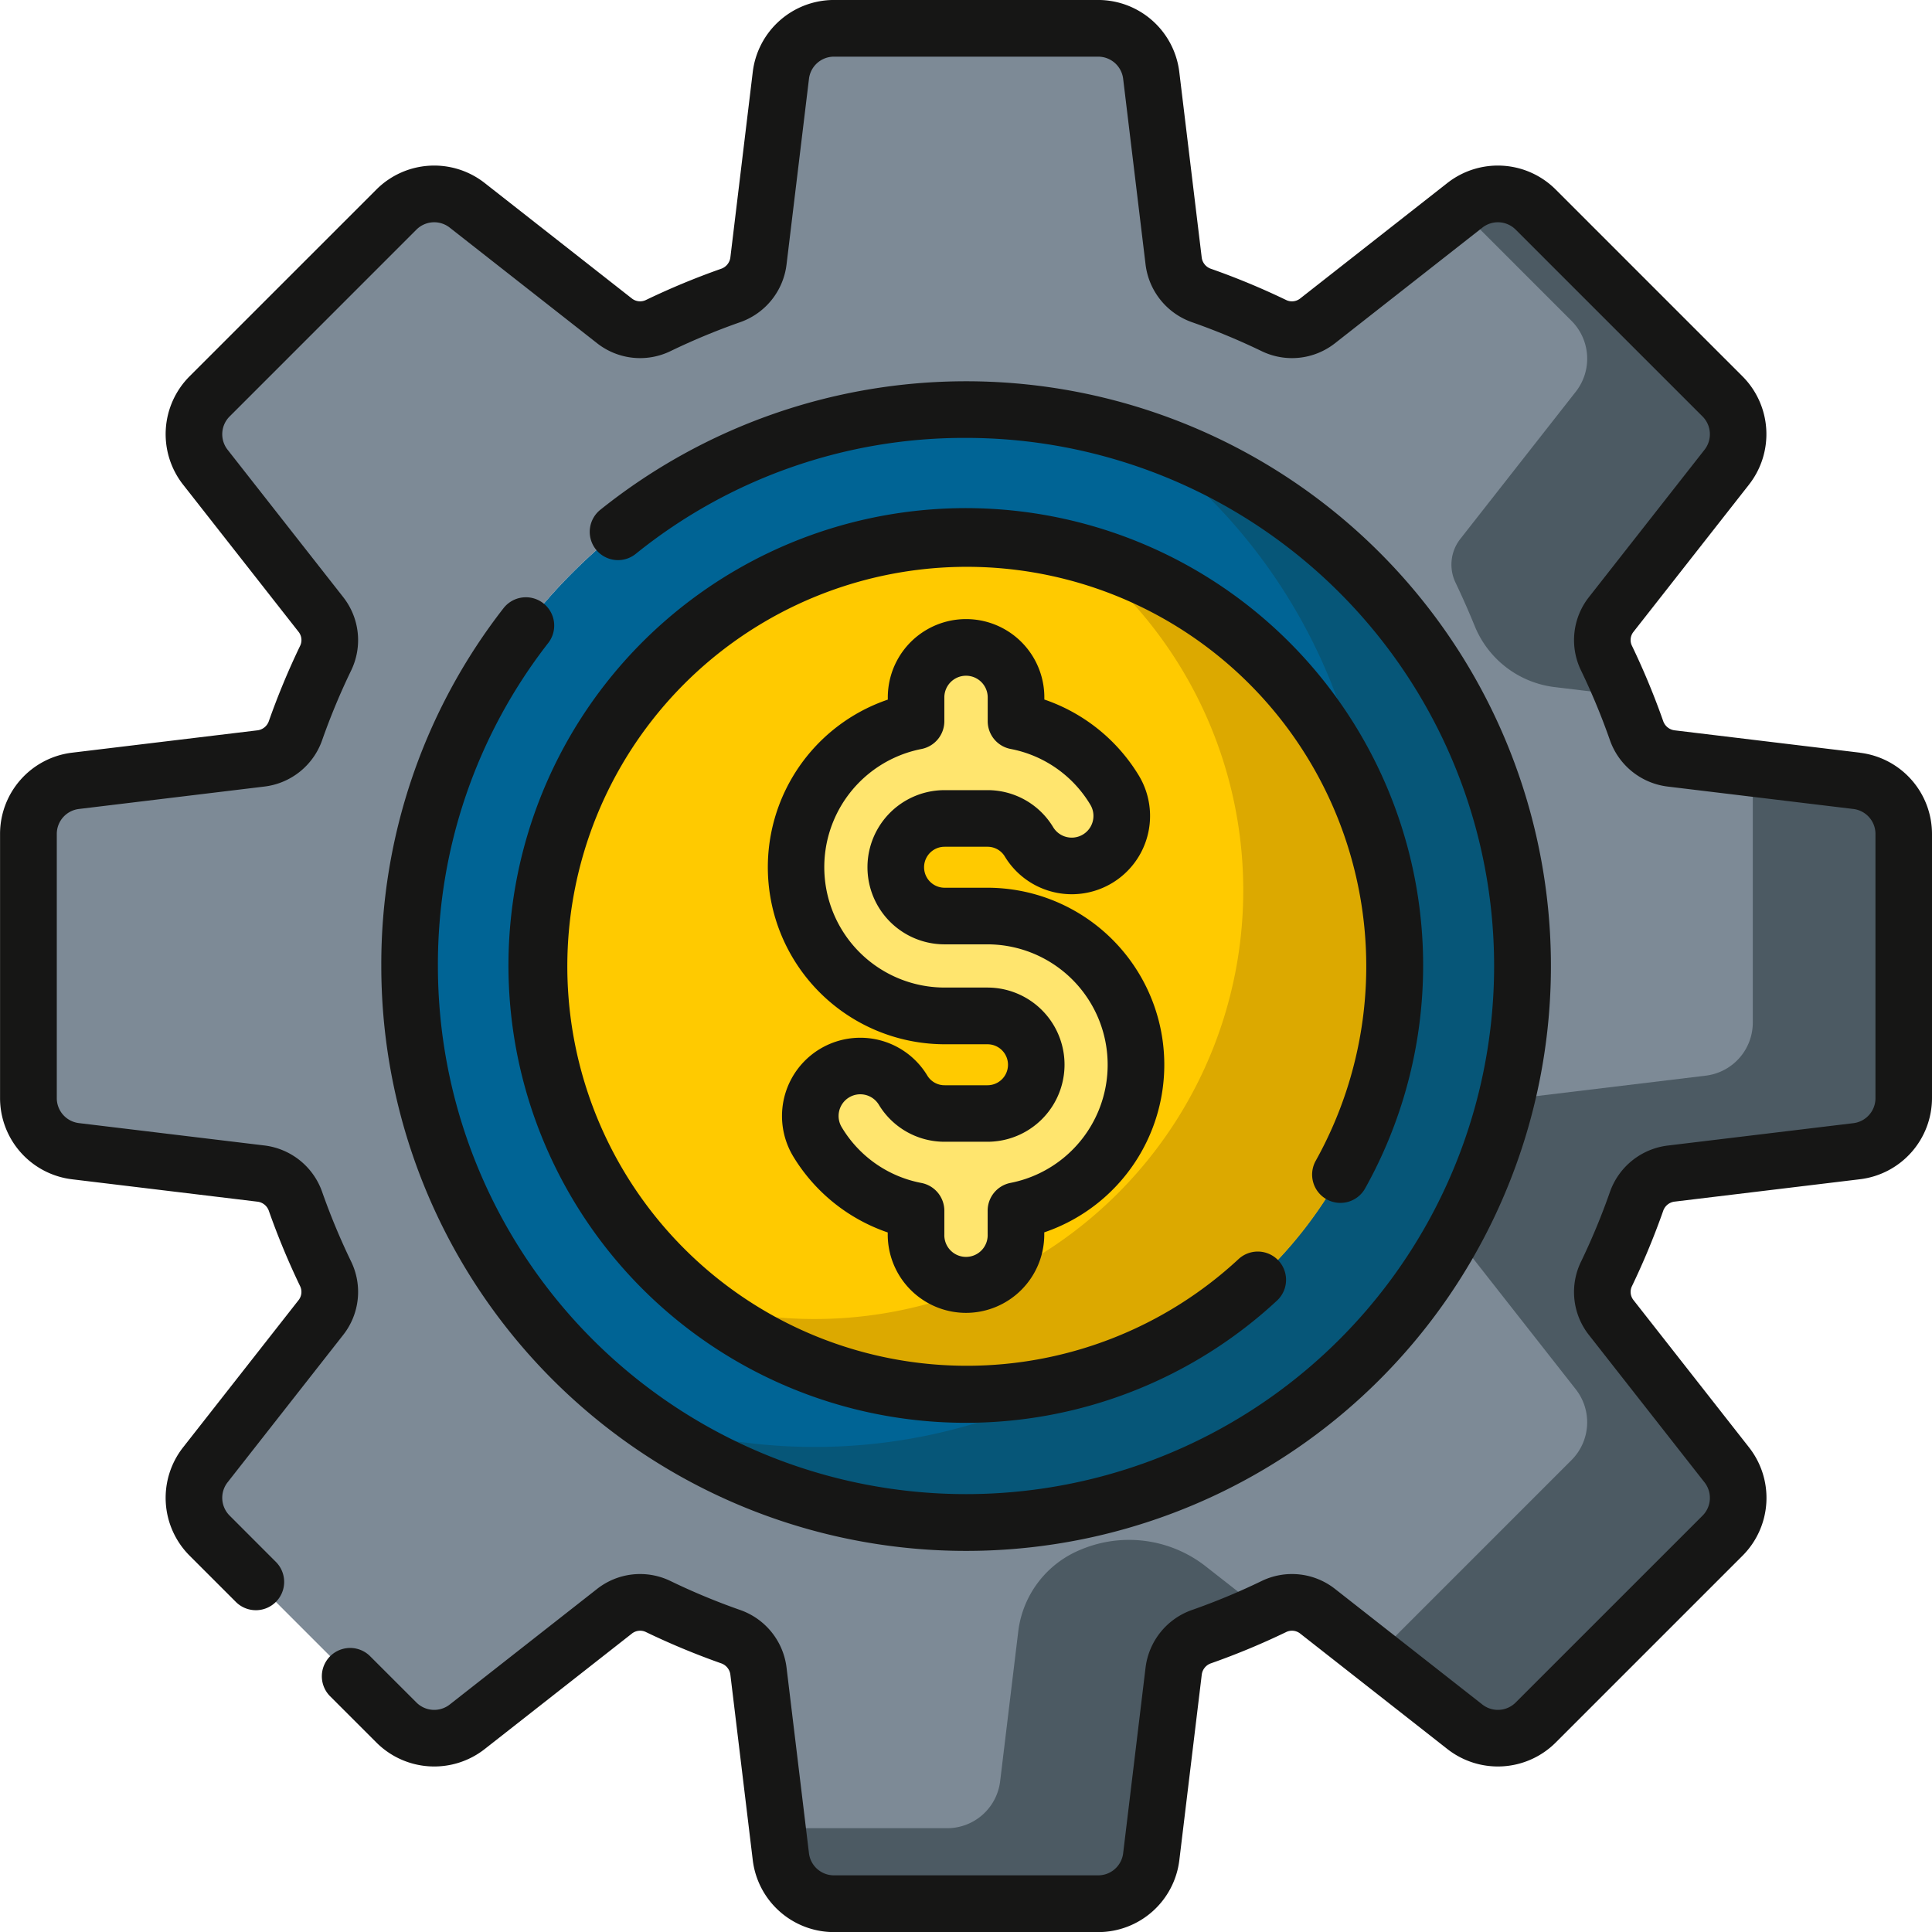 <svg xmlns="http://www.w3.org/2000/svg" width="76.855" height="76.854" viewBox="0 0 76.855 76.854"><g transform="translate(-1147.586 -1924.607)"><path d="M939.488,2006.853a22.134,22.134,0,1,1-22.135-22.134,22.135,22.135,0,0,1,22.135,22.134" transform="translate(268.66 -43.819)" fill="#006495"/><path d="M924.129,1985.776a22.14,22.14,0,0,1-19.555,39.152,22.137,22.137,0,1,0,19.555-39.152" transform="translate(268.66 -43.819)" fill="#065678"/><path d="M952.783,1999.486l-7.381-.891a1.676,1.676,0,0,1-1.377-1.116,28.261,28.261,0,0,0-1.191-2.867,1.647,1.647,0,0,1,.182-1.738l4.6-5.864a2.128,2.128,0,0,0-.17-2.818l-7.431-7.431a2.13,2.13,0,0,0-2.817-.17l-5.865,4.6a1.652,1.652,0,0,1-1.738.183,27.834,27.834,0,0,0-2.866-1.192,1.676,1.676,0,0,1-1.117-1.377l-.89-7.382a2.127,2.127,0,0,0-2.112-1.872H912.1a2.123,2.123,0,0,0-2.11,1.872l-.892,7.382a1.678,1.678,0,0,1-1.116,1.377,27.761,27.761,0,0,0-2.867,1.192,1.652,1.652,0,0,1-1.738-.183l-5.865-4.6a2.129,2.129,0,0,0-2.817.17l-7.431,7.431a2.128,2.128,0,0,0-.17,2.818l4.6,5.865a1.648,1.648,0,0,1,.182,1.737,27.794,27.794,0,0,0-1.189,2.867,1.683,1.683,0,0,1-1.377,1.117l-7.383.89a2.126,2.126,0,0,0-1.871,2.112v10.51a2.125,2.125,0,0,0,1.871,2.112l7.383.891a1.685,1.685,0,0,1,1.377,1.116,27.336,27.336,0,0,0,1.189,2.866,1.653,1.653,0,0,1-.182,1.74l-4.6,5.864a2.126,2.126,0,0,0,.17,2.817l7.431,7.431a2.126,2.126,0,0,0,2.817.171l5.863-4.6a1.655,1.655,0,0,1,1.74-.182,27.782,27.782,0,0,0,2.867,1.191,1.68,1.68,0,0,1,1.116,1.377l.89,7.383a2.126,2.126,0,0,0,2.112,1.871h10.511a2.128,2.128,0,0,0,2.112-1.871l.89-7.383a1.674,1.674,0,0,1,1.117-1.377,27.855,27.855,0,0,0,2.866-1.191,1.651,1.651,0,0,1,1.738.182l5.865,4.6a2.126,2.126,0,0,0,2.817-.171l7.431-7.431a2.126,2.126,0,0,0,.17-2.817l-4.6-5.864a1.651,1.651,0,0,1-.182-1.74,27.337,27.337,0,0,0,1.189-2.866,1.685,1.685,0,0,1,1.379-1.116l7.381-.891a2.125,2.125,0,0,0,1.871-2.112V2001.6a2.124,2.124,0,0,0-1.871-2.112m-35.43,29.5a22.134,22.134,0,1,1,22.135-22.134,22.132,22.132,0,0,1-22.135,22.134" transform="translate(268.66 -43.819)" fill="#7d8a96"/><path d="M941.441,1981.19a2.128,2.128,0,0,1,.17,2.818l-4.6,5.864a1.655,1.655,0,0,0-.18,1.739q.4.839.754,1.706a3.944,3.944,0,0,0,3.189,2.442l2.719.328q-.311-.747-.658-1.474a1.649,1.649,0,0,1,.182-1.739l4.6-5.864a2.126,2.126,0,0,0-.17-2.817l-7.431-7.432a2.13,2.13,0,0,0-2.817-.17l-.2.157Z" transform="translate(268.66 -43.819)" fill="#4c5a63"/><path d="M926.893,2030.738a4.947,4.947,0,0,0-4.915-.692c-.015.006-.031.014-.046.019a4.039,4.039,0,0,0-2.5,3.262l-.72,5.955a2.123,2.123,0,0,1-2.112,1.87H909.85l.136,1.132a2.125,2.125,0,0,0,2.112,1.87h10.511a2.126,2.126,0,0,0,2.112-1.87l.89-7.383a1.677,1.677,0,0,1,1.117-1.377c.834-.294,1.649-.629,2.446-1Z" transform="translate(268.66 -43.819)" fill="#4c5a63"/><path d="M952.783,1999.486l-4.131-.5v10.118a2.127,2.127,0,0,1-1.873,2.112l-7.381.891a1.679,1.679,0,0,0-.588.191,21.891,21.891,0,0,1-2.021,5.152,1.712,1.712,0,0,0,.221.38l4.6,5.862a2.126,2.126,0,0,1-.17,2.817l-7.431,7.432a2.116,2.116,0,0,1-.432.332l3.619,2.841a2.128,2.128,0,0,0,2.817-.169l7.433-7.433a2.125,2.125,0,0,0,.168-2.816l-4.6-5.865a1.651,1.651,0,0,1-.18-1.739,27.969,27.969,0,0,0,1.191-2.866,1.679,1.679,0,0,1,1.377-1.117l7.381-.891a2.125,2.125,0,0,0,1.873-2.112V2001.6a2.128,2.128,0,0,0-1.873-2.112" transform="translate(268.66 -43.819)" fill="#4c5a63"/><path d="M934.4,2006.853a17.046,17.046,0,1,1-17.047-17.046,17.047,17.047,0,0,1,17.047,17.046" transform="translate(268.66 -43.819)" fill="#ffca00"/><path d="M921.82,1990.4a17.052,17.052,0,0,1-14.937,29.906A17.048,17.048,0,1,0,921.82,1990.4" transform="translate(268.66 -43.819)" fill="#dca900"/><path d="M924.117,2010.781a5.923,5.923,0,0,0-5.916-5.915h-1.7a1.941,1.941,0,1,1,0-3.883h1.7a1.929,1.929,0,0,1,1.66.935,1.988,1.988,0,0,0,3.4-2.066,5.875,5.875,0,0,0-3.916-2.734v-.95a1.987,1.987,0,1,0-3.975,0v.953a5.915,5.915,0,0,0,1.139,11.72h1.7a1.941,1.941,0,0,1,0,3.882h-1.7a1.93,1.93,0,0,1-1.66-.934,1.987,1.987,0,0,0-3.4,2.066,5.869,5.869,0,0,0,3.916,2.734v.951a1.987,1.987,0,0,0,3.975,0v-.953a5.927,5.927,0,0,0,4.775-5.806" transform="translate(268.66 -43.819)" fill="#ffe56e"/><path d="M900.535,1992.421a1.127,1.127,0,0,0-1.58.2,23.033,23.033,0,0,0-4.861,14.232,23.264,23.264,0,1,0,8.732-18.163,1.125,1.125,0,1,0,1.406,1.756,20.784,20.784,0,0,1,13.121-4.6,21.008,21.008,0,1,1-21.007,21.008,20.8,20.8,0,0,1,4.39-12.852,1.126,1.126,0,0,0-.2-1.58" transform="translate(268.66 -43.819)" fill="#161615"/><path d="M931.7,2016.135a1.126,1.126,0,0,0,1.531-.435,18.193,18.193,0,1,0-3.505,4.463,1.125,1.125,0,0,0-1.532-1.649,15.891,15.891,0,1,1,3.071-3.911,1.126,1.126,0,0,0,.435,1.532" transform="translate(268.66 -43.819)" fill="#161615"/><path d="M917.353,2020.652a3.117,3.117,0,0,0,3.114-3.113v-.09a7.042,7.042,0,0,0-2.266-13.709h-1.7a.815.815,0,1,1,0-1.63h1.7a.8.8,0,0,1,.7.393,3.114,3.114,0,0,0,5.321-3.237,7.064,7.064,0,0,0-3.752-3.013v-.086a3.113,3.113,0,0,0-6.227,0v.09a7.043,7.043,0,0,0,2.266,13.71h1.7a.815.815,0,1,1,0,1.63h-1.7a.8.8,0,0,1-.7-.394,3.114,3.114,0,0,0-5.321,3.238,7.066,7.066,0,0,0,3.752,3.012v.086a3.117,3.117,0,0,0,3.113,3.113m-4.941-7.382a.862.862,0,1,1,1.473-.9,3.05,3.05,0,0,0,2.621,1.475h1.7a3.067,3.067,0,1,0,0-6.134h-1.7a4.79,4.79,0,0,1-.924-9.49,1.126,1.126,0,0,0,.91-1.1v-.952a.862.862,0,0,1,1.725,0v.95a1.124,1.124,0,0,0,.91,1.1,4.731,4.731,0,0,1,3.17,2.214.863.863,0,0,1-1.475.9,3.045,3.045,0,0,0-2.621-1.475h-1.7a3.067,3.067,0,1,0,0,6.134h1.7a4.79,4.79,0,0,1,.922,9.49,1.125,1.125,0,0,0-.908,1.1v.952a.862.862,0,1,1-1.723,0v-.95a1.126,1.126,0,0,0-.914-1.1,4.719,4.719,0,0,1-3.166-2.214" transform="translate(268.66 -43.819)" fill="#161615"/><path d="M952.918,1998.368l-7.381-.89a.553.553,0,0,1-.451-.373,29.689,29.689,0,0,0-1.236-2.98.521.521,0,0,1,.05-.557l4.6-5.863a3.256,3.256,0,0,0-.258-4.309l-7.432-7.432a3.254,3.254,0,0,0-4.308-.258l-5.863,4.6a.528.528,0,0,1-.557.051,29.221,29.221,0,0,0-2.98-1.237.548.548,0,0,1-.372-.451l-.892-7.381a3.254,3.254,0,0,0-3.229-2.863H912.1a3.255,3.255,0,0,0-3.229,2.863l-.891,7.381a.553.553,0,0,1-.373.451,29.417,29.417,0,0,0-2.98,1.237.531.531,0,0,1-.557-.051l-5.863-4.6a3.253,3.253,0,0,0-4.307.258l-7.433,7.432a3.256,3.256,0,0,0-.258,4.309l4.6,5.863a.526.526,0,0,1,.052.557,29.718,29.718,0,0,0-1.238,2.98.55.55,0,0,1-.451.373l-7.381.89a3.256,3.256,0,0,0-2.863,3.229v10.511a3.255,3.255,0,0,0,2.863,3.23l7.381.891a.546.546,0,0,1,.451.372,29.82,29.82,0,0,0,1.238,2.981.528.528,0,0,1-.052.556l-4.6,5.864a3.253,3.253,0,0,0,.258,4.307l1.859,1.859a1.126,1.126,0,0,0,1.592-1.592l-1.857-1.859a1,1,0,0,1-.081-1.325l4.6-5.865a2.766,2.766,0,0,0,.311-2.923,26.842,26.842,0,0,1-1.145-2.75,2.788,2.788,0,0,0-2.3-1.861l-7.379-.89a1,1,0,0,1-.882-.995V2001.6a1,1,0,0,1,.882-.993l7.379-.892a2.783,2.783,0,0,0,2.3-1.859,26.858,26.858,0,0,1,1.145-2.751,2.768,2.768,0,0,0-.311-2.924l-4.6-5.864a1,1,0,0,1,.081-1.325l7.431-7.432a1,1,0,0,1,1.324-.079l5.864,4.6a2.768,2.768,0,0,0,2.924.31,26.659,26.659,0,0,1,2.751-1.143,2.785,2.785,0,0,0,1.86-2.306l.892-7.381a1,1,0,0,1,.993-.881h10.511a1,1,0,0,1,.994.881l.891,7.381a2.791,2.791,0,0,0,1.861,2.306,26.738,26.738,0,0,1,2.75,1.143,2.768,2.768,0,0,0,2.924-.31l5.864-4.6a1,1,0,0,1,1.324.079l7.433,7.432a1,1,0,0,1,.08,1.325l-4.6,5.864a2.765,2.765,0,0,0-.309,2.924,26.829,26.829,0,0,1,1.141,2.751,2.791,2.791,0,0,0,2.307,1.86l7.38.891a1,1,0,0,1,.881.993v10.511a1,1,0,0,1-.881.995l-7.38.89a2.793,2.793,0,0,0-2.307,1.861,26.813,26.813,0,0,1-1.141,2.75,2.759,2.759,0,0,0,.309,2.923l4.6,5.865a1,1,0,0,1-.08,1.325l-7.433,7.432a1,1,0,0,1-1.324.08l-5.864-4.6a2.768,2.768,0,0,0-2.924-.31,26.5,26.5,0,0,1-2.75,1.144,2.791,2.791,0,0,0-1.861,2.3l-.891,7.382a1,1,0,0,1-.994.879H912.1a1,1,0,0,1-.993-.879l-.892-7.382a2.783,2.783,0,0,0-1.86-2.3,26.426,26.426,0,0,1-2.751-1.144,2.768,2.768,0,0,0-2.924.31l-5.864,4.6a1,1,0,0,1-1.324-.08l-1.859-1.858a1.126,1.126,0,0,0-1.592,1.592l1.859,1.858a3.253,3.253,0,0,0,4.307.26l5.863-4.6a.528.528,0,0,1,.557-.052,29.716,29.716,0,0,0,2.98,1.239.55.55,0,0,1,.373.451l.891,7.38a3.255,3.255,0,0,0,3.229,2.863h10.511a3.253,3.253,0,0,0,3.229-2.862l.892-7.381a.547.547,0,0,1,.372-.451,29.291,29.291,0,0,0,2.98-1.239.527.527,0,0,1,.557.052l5.863,4.6a3.255,3.255,0,0,0,4.308-.26l7.432-7.432A3.253,3.253,0,0,0,948.5,2026l-4.6-5.864a.524.524,0,0,1-.05-.556,29.886,29.886,0,0,0,1.236-2.981.548.548,0,0,1,.451-.372l7.381-.891a3.255,3.255,0,0,0,2.863-3.23V2001.6a3.256,3.256,0,0,0-2.863-3.229" transform="translate(268.66 -43.819)" fill="#161615"/></g></svg>